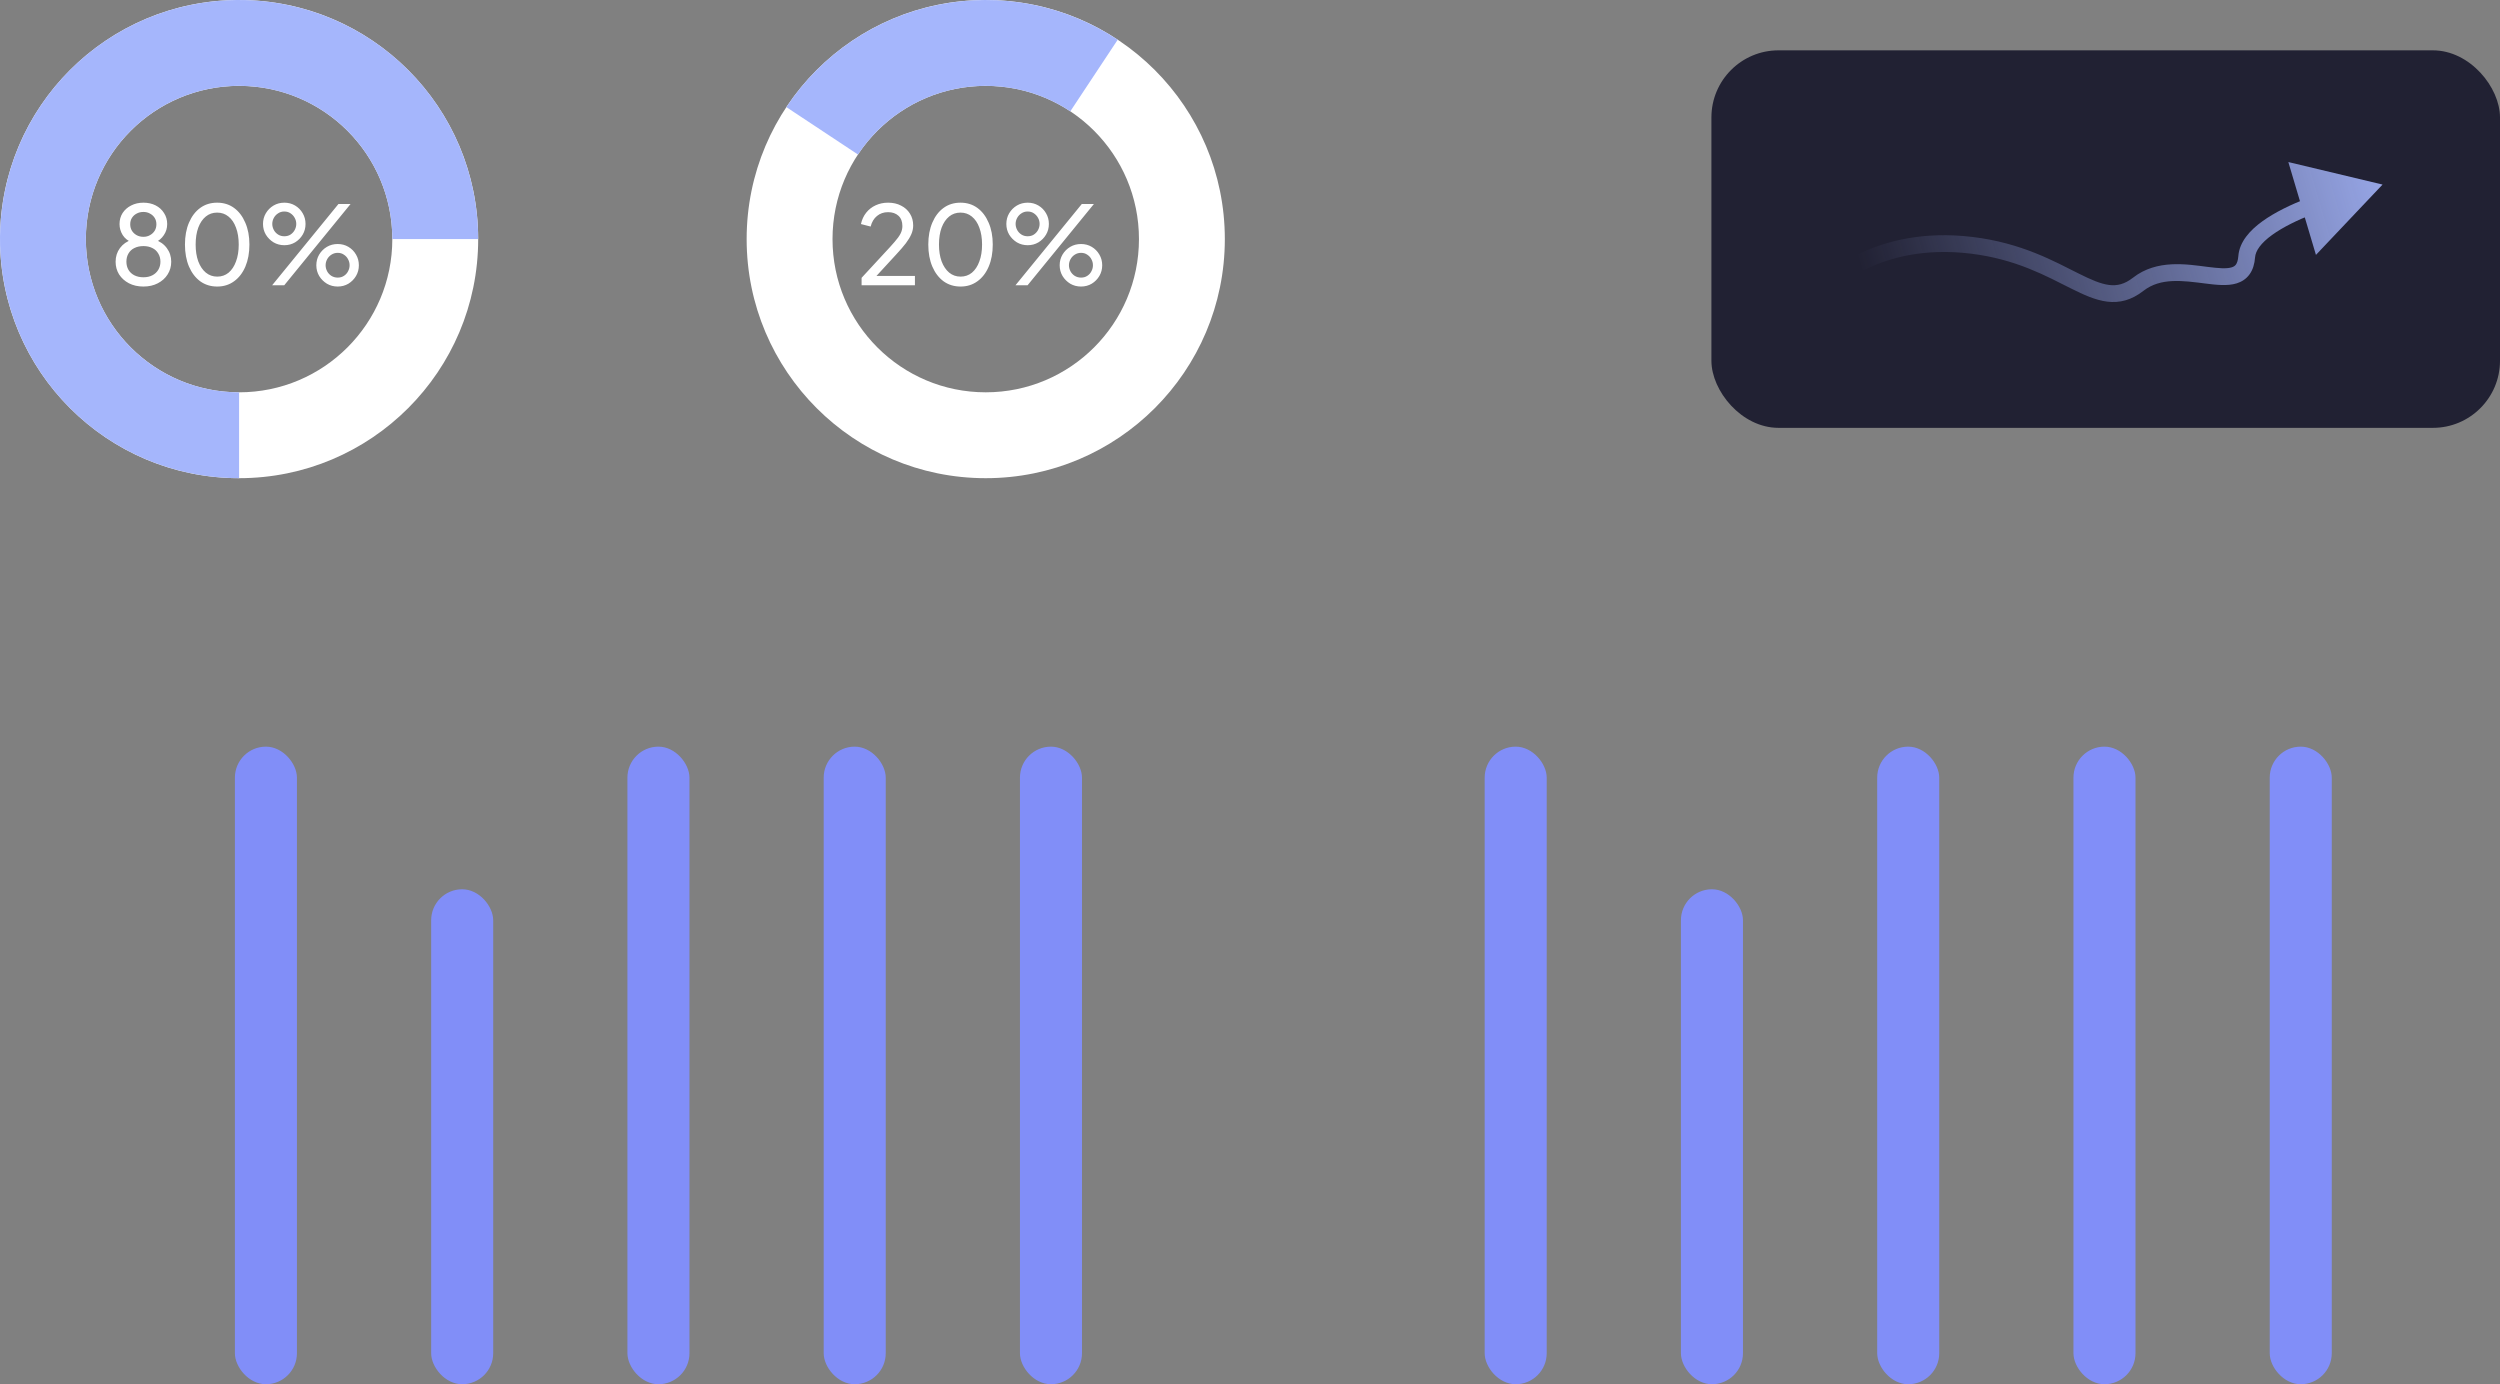 <svg width="298" height="165" viewBox="0 0 298 165" fill="none" xmlns="http://www.w3.org/2000/svg">
<rect x="0" y="0" width="298" height="165" fill="#808080" stroke="none"/>
<path d="M57 28.5C57 44.24 44.24 57 28.5 57C12.76 57 0 44.24 0 28.5C0 12.76 12.76 0 28.5 0C44.24 0 57 12.76 57 28.5ZM10.236 28.5C10.236 38.587 18.413 46.764 28.5 46.764C38.587 46.764 46.764 38.587 46.764 28.5C46.764 18.413 38.587 10.236 28.5 10.236C18.413 10.236 10.236 18.413 10.236 28.5Z" fill="white"/>
<path d="M57 28.5C57 22.863 55.328 17.353 52.197 12.666C49.065 7.979 44.614 4.327 39.407 2.169C34.199 0.012 28.468 -0.552 22.94 0.548C17.412 1.647 12.333 4.362 8.347 8.347C4.362 12.333 1.647 17.412 0.548 22.94C-0.552 28.468 0.012 34.199 2.169 39.407C4.327 44.614 7.979 49.065 12.666 52.197C17.353 55.328 22.863 57 28.5 57V46.764C24.888 46.764 21.356 45.693 18.353 43.686C15.349 41.679 13.008 38.827 11.626 35.489C10.243 32.152 9.882 28.48 10.586 24.937C11.291 21.394 13.031 18.139 15.585 15.585C18.139 13.031 21.394 11.291 24.937 10.586C28.48 9.882 32.152 10.243 35.489 11.626C38.827 13.008 41.679 15.349 43.686 18.353C45.693 21.356 46.764 24.888 46.764 28.5H57Z" fill="#A5B6FC"/>
<path d="M17.095 34.156C16.445 34.156 15.869 34.026 15.366 33.766C14.872 33.506 14.482 33.155 14.196 32.713C13.919 32.262 13.78 31.76 13.78 31.205C13.78 30.581 13.953 30.035 14.3 29.567C14.647 29.099 15.123 28.765 15.73 28.566L15.704 28.891C15.245 28.709 14.885 28.419 14.625 28.02C14.374 27.613 14.248 27.175 14.248 26.707C14.248 26.213 14.369 25.775 14.612 25.394C14.863 25.013 15.201 24.714 15.626 24.497C16.059 24.272 16.549 24.159 17.095 24.159C17.641 24.159 18.126 24.267 18.551 24.484C18.976 24.701 19.309 25.004 19.552 25.394C19.803 25.775 19.929 26.213 19.929 26.707C19.929 27.201 19.795 27.643 19.526 28.033C19.266 28.423 18.919 28.713 18.486 28.904L18.447 28.566C19.062 28.765 19.543 29.103 19.89 29.58C20.237 30.048 20.41 30.59 20.41 31.205C20.41 31.76 20.267 32.262 19.981 32.713C19.704 33.155 19.314 33.506 18.811 33.766C18.317 34.026 17.745 34.156 17.095 34.156ZM17.095 33.051C17.502 33.051 17.858 32.973 18.161 32.817C18.464 32.661 18.698 32.444 18.863 32.167C19.036 31.881 19.123 31.556 19.123 31.192C19.123 30.819 19.036 30.494 18.863 30.217C18.698 29.931 18.464 29.714 18.161 29.567C17.858 29.411 17.502 29.333 17.095 29.333C16.688 29.333 16.328 29.411 16.016 29.567C15.713 29.714 15.479 29.931 15.314 30.217C15.149 30.494 15.067 30.819 15.067 31.192C15.067 31.556 15.149 31.881 15.314 32.167C15.479 32.444 15.713 32.661 16.016 32.817C16.328 32.973 16.688 33.051 17.095 33.051ZM17.095 28.228C17.39 28.228 17.65 28.163 17.875 28.033C18.109 27.903 18.295 27.73 18.434 27.513C18.573 27.288 18.642 27.028 18.642 26.733C18.642 26.438 18.573 26.183 18.434 25.966C18.295 25.749 18.109 25.58 17.875 25.459C17.65 25.329 17.39 25.264 17.095 25.264C16.792 25.264 16.523 25.329 16.289 25.459C16.055 25.58 15.869 25.749 15.73 25.966C15.591 26.183 15.522 26.438 15.522 26.733C15.522 27.028 15.591 27.288 15.73 27.513C15.869 27.73 16.055 27.903 16.289 28.033C16.523 28.163 16.792 28.228 17.095 28.228ZM25.895 34.156C25.123 34.156 24.447 33.948 23.867 33.532C23.295 33.107 22.848 32.522 22.528 31.777C22.207 31.023 22.047 30.148 22.047 29.151C22.047 28.154 22.207 27.283 22.528 26.538C22.848 25.784 23.295 25.199 23.867 24.783C24.439 24.367 25.11 24.159 25.882 24.159C26.653 24.159 27.325 24.367 27.897 24.783C28.469 25.199 28.915 25.784 29.236 26.538C29.565 27.283 29.73 28.154 29.73 29.151C29.73 30.148 29.569 31.023 29.249 31.777C28.928 32.531 28.477 33.116 27.897 33.532C27.325 33.948 26.657 34.156 25.895 34.156ZM25.895 32.973C26.415 32.973 26.865 32.817 27.247 32.505C27.628 32.184 27.923 31.738 28.131 31.166C28.347 30.594 28.456 29.922 28.456 29.151C28.456 28.38 28.347 27.708 28.131 27.136C27.923 26.564 27.624 26.122 27.234 25.81C26.852 25.498 26.402 25.342 25.882 25.342C25.362 25.342 24.911 25.498 24.53 25.81C24.148 26.122 23.849 26.564 23.633 27.136C23.425 27.708 23.321 28.38 23.321 29.151C23.321 29.914 23.425 30.581 23.633 31.153C23.849 31.725 24.148 32.171 24.53 32.492C24.92 32.813 25.375 32.973 25.895 32.973ZM32.442 34L40.346 24.315H41.789L33.885 34H32.442ZM33.898 29.229C33.421 29.229 32.992 29.116 32.611 28.891C32.23 28.657 31.922 28.349 31.688 27.968C31.463 27.587 31.35 27.162 31.35 26.694C31.35 26.226 31.463 25.801 31.688 25.42C31.922 25.03 32.23 24.722 32.611 24.497C32.992 24.272 33.421 24.159 33.898 24.159C34.366 24.159 34.791 24.272 35.172 24.497C35.553 24.722 35.857 25.03 36.082 25.42C36.307 25.801 36.42 26.226 36.42 26.694C36.42 27.162 36.307 27.587 36.082 27.968C35.857 28.349 35.553 28.657 35.172 28.891C34.791 29.116 34.366 29.229 33.898 29.229ZM33.885 28.163C34.18 28.163 34.431 28.094 34.639 27.955C34.847 27.816 35.012 27.634 35.133 27.409C35.254 27.184 35.315 26.945 35.315 26.694C35.315 26.434 35.254 26.196 35.133 25.979C35.012 25.754 34.847 25.572 34.639 25.433C34.431 25.286 34.18 25.212 33.885 25.212C33.608 25.212 33.361 25.286 33.144 25.433C32.927 25.572 32.758 25.754 32.637 25.979C32.516 26.204 32.455 26.443 32.455 26.694C32.455 26.937 32.516 27.175 32.637 27.409C32.758 27.634 32.927 27.816 33.144 27.955C33.361 28.094 33.608 28.163 33.885 28.163ZM40.255 34.156C39.778 34.156 39.349 34.043 38.968 33.818C38.587 33.584 38.279 33.276 38.045 32.895C37.82 32.514 37.707 32.089 37.707 31.621C37.707 31.153 37.82 30.728 38.045 30.347C38.279 29.957 38.587 29.649 38.968 29.424C39.349 29.199 39.778 29.086 40.255 29.086C40.723 29.086 41.148 29.199 41.529 29.424C41.91 29.649 42.214 29.957 42.439 30.347C42.664 30.728 42.777 31.153 42.777 31.621C42.777 32.089 42.664 32.514 42.439 32.895C42.214 33.276 41.91 33.584 41.529 33.818C41.148 34.043 40.723 34.156 40.255 34.156ZM40.255 33.09C40.541 33.09 40.788 33.021 40.996 32.882C41.213 32.743 41.377 32.561 41.49 32.336C41.611 32.111 41.672 31.872 41.672 31.621C41.672 31.361 41.611 31.123 41.49 30.906C41.377 30.681 41.213 30.499 40.996 30.36C40.788 30.213 40.541 30.139 40.255 30.139C39.978 30.139 39.726 30.213 39.501 30.36C39.284 30.499 39.115 30.681 38.994 30.906C38.873 31.131 38.812 31.37 38.812 31.621C38.812 31.864 38.873 32.102 38.994 32.336C39.115 32.561 39.284 32.743 39.501 32.882C39.726 33.021 39.978 33.09 40.255 33.09Z" fill="white"/>
<path d="M146 28.5C146 44.24 133.24 57 117.5 57C101.76 57 89 44.24 89 28.5C89 12.76 101.76 0 117.5 0C133.24 0 146 12.76 146 28.5ZM99.236 28.5C99.236 38.587 107.413 46.764 117.5 46.764C127.587 46.764 135.764 38.587 135.764 28.5C135.764 18.413 127.587 10.236 117.5 10.236C107.413 10.236 99.236 18.413 99.236 28.5Z" fill="white"/>
<path d="M133.231 4.735C130.11 2.669 126.612 1.238 122.939 0.524C119.265 -0.19 115.486 -0.174 111.819 0.572C108.151 1.318 104.666 2.779 101.563 4.872C98.461 6.965 95.8 9.648 93.735 12.769L102.27 18.419C103.594 16.419 105.298 14.699 107.287 13.358C109.275 12.017 111.509 11.08 113.859 10.602C116.209 10.124 118.631 10.113 120.985 10.571C123.34 11.029 125.581 11.946 127.581 13.27L133.231 4.735Z" fill="#A5B6FC"/>
<path d="M102.702 34V33.116L105.38 30.217C105.909 29.654 106.329 29.19 106.641 28.826C106.962 28.462 107.196 28.137 107.343 27.851C107.49 27.565 107.564 27.262 107.564 26.941C107.564 26.412 107.408 26.005 107.096 25.719C106.784 25.433 106.372 25.29 105.861 25.29C105.341 25.29 104.899 25.442 104.535 25.745C104.171 26.04 103.92 26.46 103.781 27.006L102.624 26.707C102.737 26.187 102.945 25.736 103.248 25.355C103.551 24.974 103.928 24.679 104.379 24.471C104.83 24.263 105.324 24.159 105.861 24.159C106.45 24.159 106.966 24.276 107.408 24.51C107.859 24.735 108.21 25.052 108.461 25.459C108.721 25.866 108.851 26.339 108.851 26.876C108.851 27.231 108.777 27.578 108.63 27.916C108.483 28.254 108.266 28.614 107.98 28.995C107.694 29.368 107.321 29.801 106.862 30.295L104.47 32.895H109.059V34H102.702ZM114.501 34.156C113.73 34.156 113.054 33.948 112.473 33.532C111.901 33.107 111.455 32.522 111.134 31.777C110.814 31.023 110.653 30.148 110.653 29.151C110.653 28.154 110.814 27.283 111.134 26.538C111.455 25.784 111.901 25.199 112.473 24.783C113.045 24.367 113.717 24.159 114.488 24.159C115.26 24.159 115.931 24.367 116.503 24.783C117.075 25.199 117.522 25.784 117.842 26.538C118.172 27.283 118.336 28.154 118.336 29.151C118.336 30.148 118.176 31.023 117.855 31.777C117.535 32.531 117.084 33.116 116.503 33.532C115.931 33.948 115.264 34.156 114.501 34.156ZM114.501 32.973C115.021 32.973 115.472 32.817 115.853 32.505C116.235 32.184 116.529 31.738 116.737 31.166C116.954 30.594 117.062 29.922 117.062 29.151C117.062 28.38 116.954 27.708 116.737 27.136C116.529 26.564 116.23 26.122 115.84 25.81C115.459 25.498 115.008 25.342 114.488 25.342C113.968 25.342 113.518 25.498 113.136 25.81C112.755 26.122 112.456 26.564 112.239 27.136C112.031 27.708 111.927 28.38 111.927 29.151C111.927 29.914 112.031 30.581 112.239 31.153C112.456 31.725 112.755 32.171 113.136 32.492C113.526 32.813 113.981 32.973 114.501 32.973ZM121.048 34L128.952 24.315H130.395L122.491 34H121.048ZM122.504 29.229C122.028 29.229 121.599 29.116 121.217 28.891C120.836 28.657 120.528 28.349 120.294 27.968C120.069 27.587 119.956 27.162 119.956 26.694C119.956 26.226 120.069 25.801 120.294 25.42C120.528 25.03 120.836 24.722 121.217 24.497C121.599 24.272 122.028 24.159 122.504 24.159C122.972 24.159 123.397 24.272 123.778 24.497C124.16 24.722 124.463 25.03 124.688 25.42C124.914 25.801 125.026 26.226 125.026 26.694C125.026 27.162 124.914 27.587 124.688 27.968C124.463 28.349 124.16 28.657 123.778 28.891C123.397 29.116 122.972 29.229 122.504 29.229ZM122.491 28.163C122.786 28.163 123.037 28.094 123.245 27.955C123.453 27.816 123.618 27.634 123.739 27.409C123.861 27.184 123.921 26.945 123.921 26.694C123.921 26.434 123.861 26.196 123.739 25.979C123.618 25.754 123.453 25.572 123.245 25.433C123.037 25.286 122.786 25.212 122.491 25.212C122.214 25.212 121.967 25.286 121.75 25.433C121.534 25.572 121.365 25.754 121.243 25.979C121.122 26.204 121.061 26.443 121.061 26.694C121.061 26.937 121.122 27.175 121.243 27.409C121.365 27.634 121.534 27.816 121.75 27.955C121.967 28.094 122.214 28.163 122.491 28.163ZM128.861 34.156C128.385 34.156 127.956 34.043 127.574 33.818C127.193 33.584 126.885 33.276 126.651 32.895C126.426 32.514 126.313 32.089 126.313 31.621C126.313 31.153 126.426 30.728 126.651 30.347C126.885 29.957 127.193 29.649 127.574 29.424C127.956 29.199 128.385 29.086 128.861 29.086C129.329 29.086 129.754 29.199 130.135 29.424C130.517 29.649 130.82 29.957 131.045 30.347C131.271 30.728 131.383 31.153 131.383 31.621C131.383 32.089 131.271 32.514 131.045 32.895C130.82 33.276 130.517 33.584 130.135 33.818C129.754 34.043 129.329 34.156 128.861 34.156ZM128.861 33.09C129.147 33.09 129.394 33.021 129.602 32.882C129.819 32.743 129.984 32.561 130.096 32.336C130.218 32.111 130.278 31.872 130.278 31.621C130.278 31.361 130.218 31.123 130.096 30.906C129.984 30.681 129.819 30.499 129.602 30.36C129.394 30.213 129.147 30.139 128.861 30.139C128.584 30.139 128.333 30.213 128.107 30.36C127.891 30.499 127.722 30.681 127.6 30.906C127.479 31.131 127.418 31.37 127.418 31.621C127.418 31.864 127.479 32.102 127.6 32.336C127.722 32.561 127.891 32.743 128.107 32.882C128.333 33.021 128.584 33.09 128.861 33.09Z" fill="white"/>
<rect x="204" y="6" width="94" height="45" rx="8" fill="#212133"/>
<path d="M284 22L272.769 19.316L276.06 30.384L284 22ZM218 33.882C218.725 34.571 218.724 34.572 218.724 34.572C218.724 34.572 218.724 34.572 218.723 34.572C218.723 34.573 218.723 34.573 218.723 34.573C218.722 34.574 218.722 34.573 218.723 34.573C218.724 34.572 218.726 34.57 218.729 34.566C218.736 34.559 218.749 34.547 218.766 34.529C218.802 34.494 218.86 34.439 218.939 34.367C219.098 34.224 219.343 34.013 219.675 33.76C220.339 33.255 221.346 32.585 222.694 31.953C225.383 30.693 229.448 29.573 234.89 30.231L235.13 28.246C229.278 27.538 224.838 28.74 221.845 30.143C220.352 30.842 219.225 31.59 218.464 32.169C218.083 32.458 217.794 32.706 217.596 32.886C217.497 32.975 217.421 33.048 217.367 33.1C217.341 33.126 217.32 33.147 217.304 33.163C217.297 33.171 217.29 33.177 217.286 33.182C217.283 33.185 217.281 33.187 217.279 33.188C217.279 33.189 217.278 33.19 217.277 33.191C217.277 33.191 217.276 33.192 217.276 33.192C217.276 33.192 217.275 33.193 218 33.882ZM234.89 30.231C240.337 30.89 243.925 32.919 246.896 34.401C248.355 35.129 249.77 35.781 251.173 35.954C252.658 36.138 254.07 35.782 255.494 34.67L254.263 33.094C253.238 33.894 252.353 34.085 251.418 33.969C250.401 33.844 249.274 33.352 247.789 32.611C244.875 31.158 240.978 28.953 235.13 28.246L234.89 30.231ZM255.494 34.67C257.551 33.064 260.204 33.458 262.901 33.798C264.127 33.953 265.501 34.115 266.594 33.782C267.188 33.602 267.738 33.267 268.146 32.702C268.543 32.151 268.743 31.465 268.803 30.681L266.809 30.528C266.767 31.075 266.64 31.37 266.523 31.533C266.416 31.681 266.266 31.792 266.012 31.869C265.408 32.053 264.494 31.984 263.152 31.814C260.712 31.506 257.104 30.876 254.263 33.094L255.494 34.67ZM268.803 30.681C268.864 29.882 269.501 28.972 270.837 28.005C272.135 27.065 273.889 26.219 275.738 25.496L275.009 23.634C273.095 24.382 271.162 25.3 269.664 26.385C268.206 27.441 266.94 28.815 266.809 30.528L268.803 30.681Z" fill="url(#paint0_linear_5323_10167)"/>
<rect x="28" y="89" width="7.395" height="76" rx="3.697" fill="#818EF8"/>
<rect x="51.395" y="106" width="7.395" height="59" rx="3.697" fill="#818EF8"/>
<rect x="74.789" y="89" width="7.395" height="76" rx="3.697" fill="#818EF8"/>
<rect x="98.184" y="89" width="7.395" height="76" rx="3.697" fill="#818EF8"/>
<rect x="121.578" y="89" width="7.395" height="76" rx="3.697" fill="#818EF8"/>
<rect x="176.973" y="89" width="7.395" height="76" rx="3.697" fill="#818EF8"/>
<rect x="200.367" y="106" width="7.395" height="59" rx="3.697" fill="#818EF8"/>
<rect x="223.762" y="89" width="7.395" height="76" rx="3.697" fill="#818EF8"/>
<rect x="247.156" y="89" width="7.395" height="76" rx="3.697" fill="#818EF8"/>
<rect x="270.551" y="89" width="7.395" height="76" rx="3.697" fill="#818EF8"/>
<defs>
<linearGradient id="paint0_linear_5323_10167" x1="222.627" y1="34.838" x2="290.434" y2="15.03" gradientUnits="userSpaceOnUse">
<stop stop-color="#A5B6FC" stop-opacity="0"/>
<stop offset="1" stop-color="#A5B6FC"/>
</linearGradient>
</defs>
</svg>
